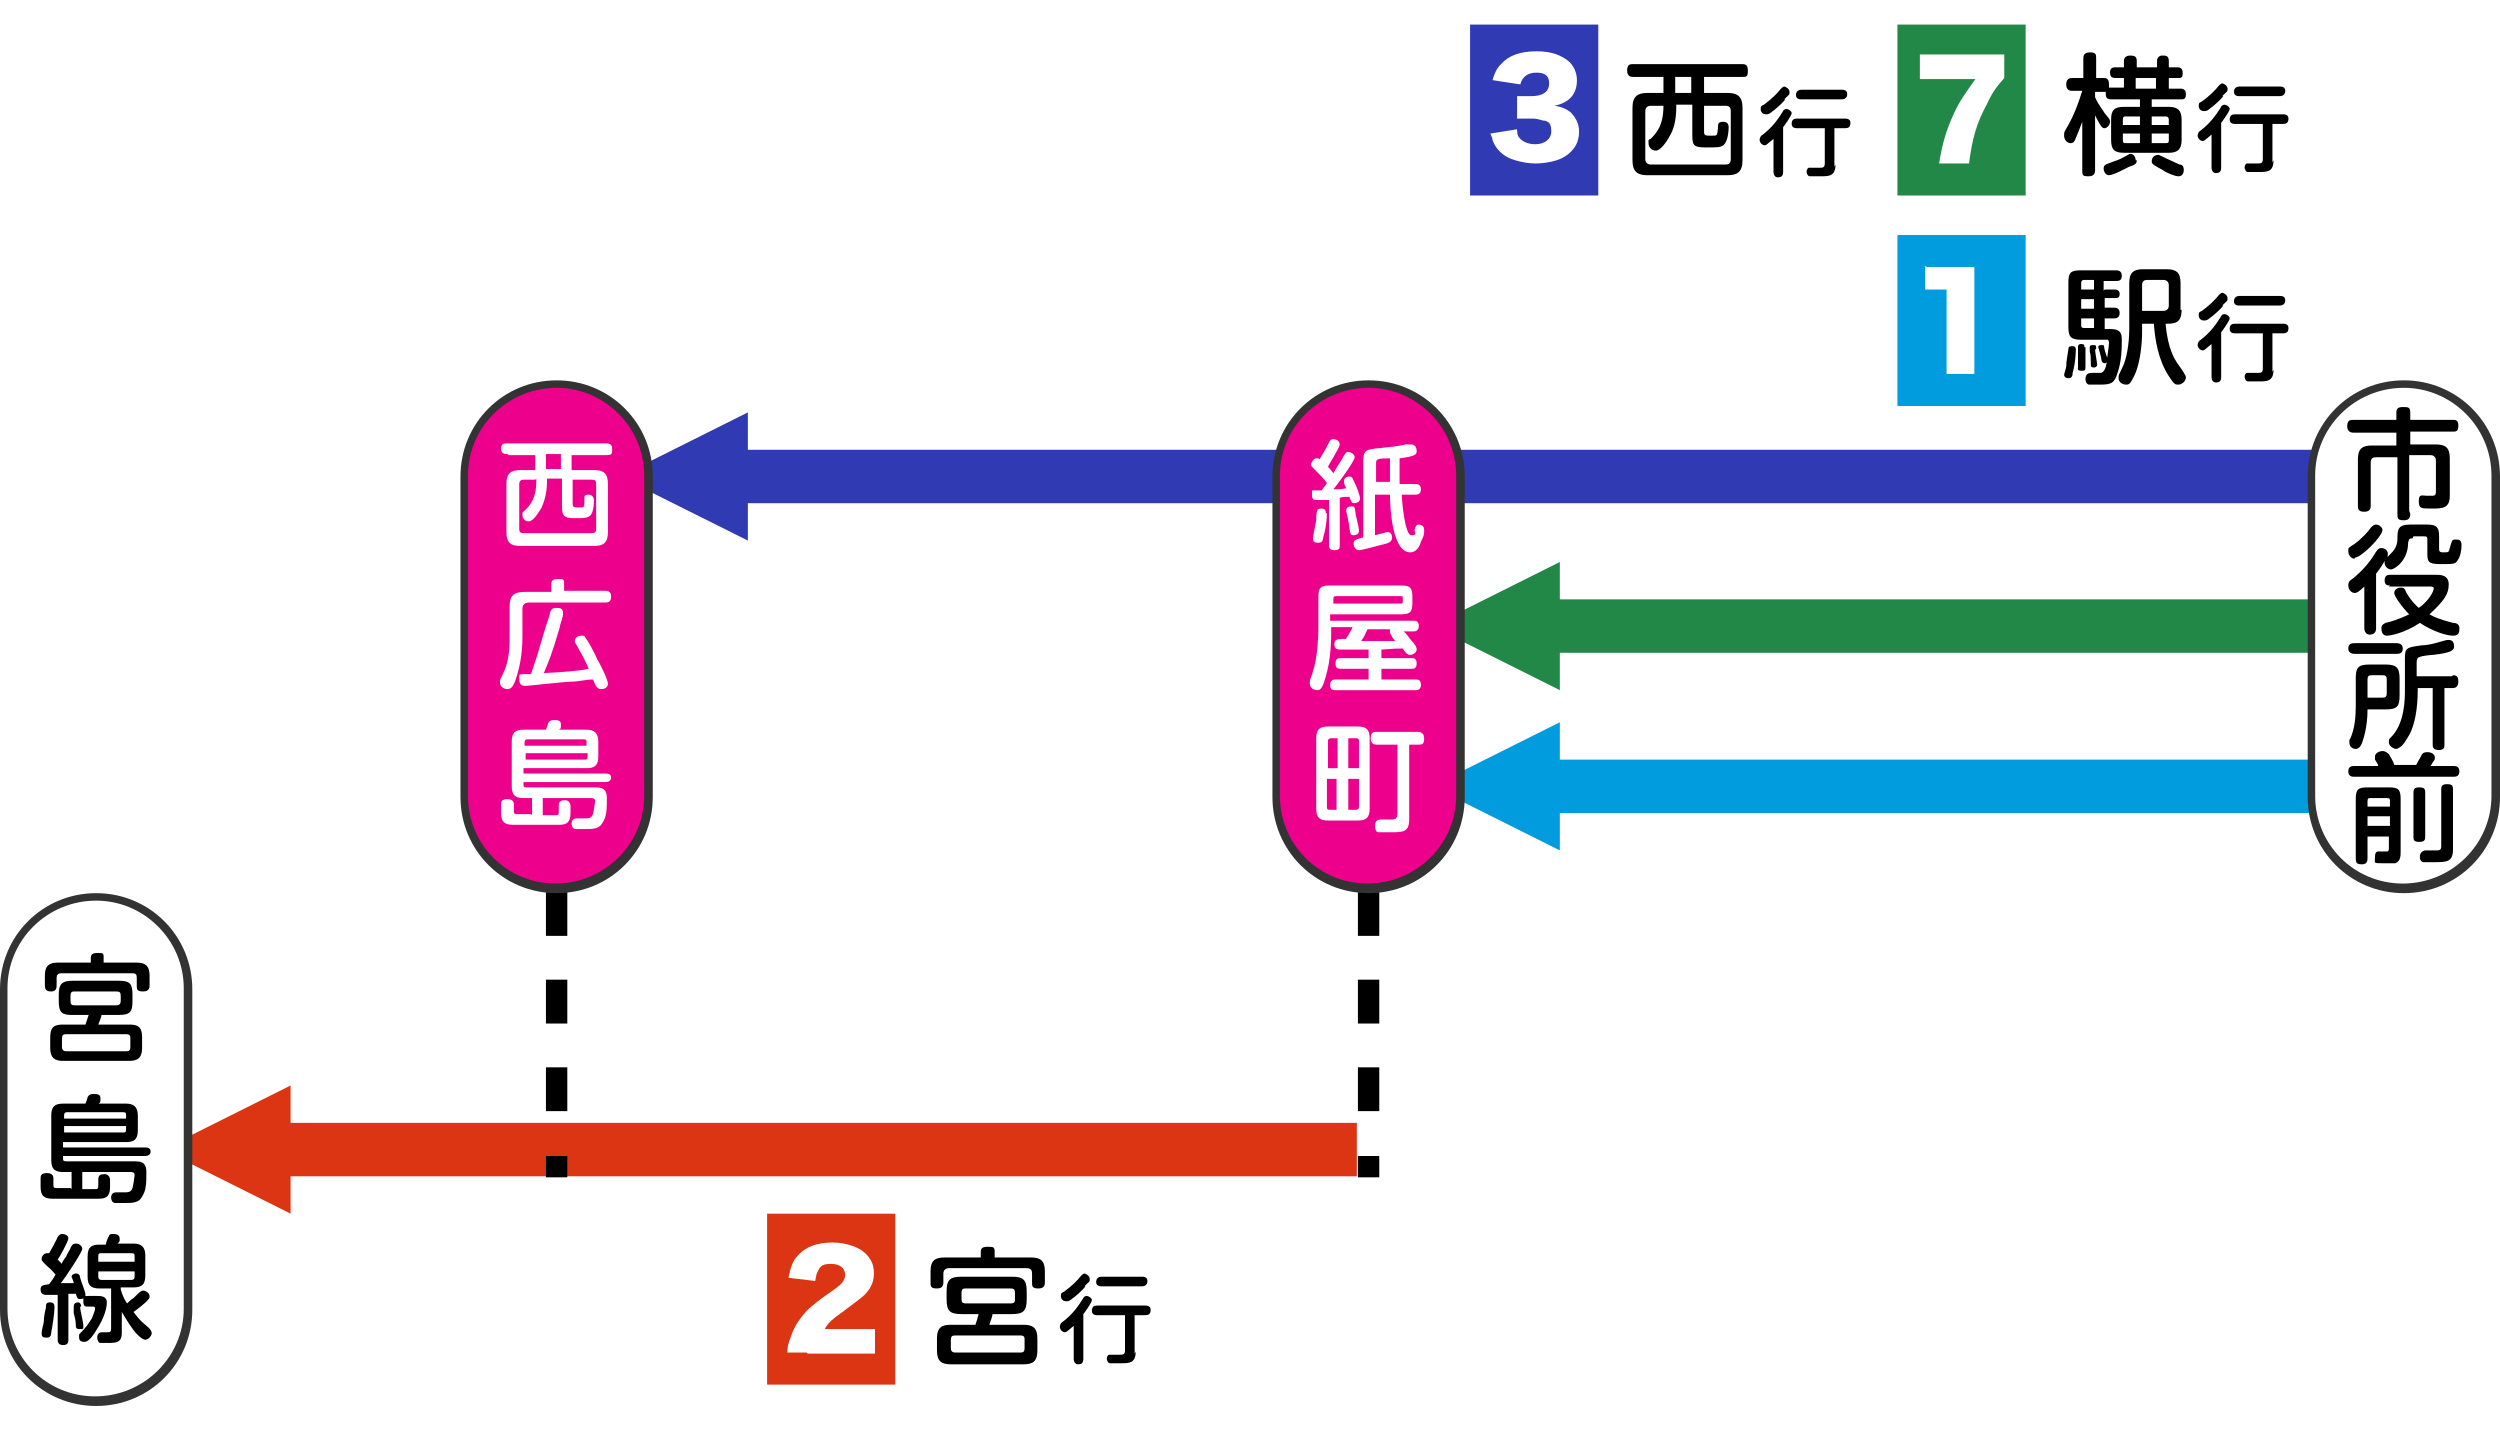 <?xml version="1.0" encoding="UTF-8"?>
<svg xmlns="http://www.w3.org/2000/svg" width="234" height="136" version="1.1" viewBox="0 0 234 136">
  <defs>
    <style>
      .cls-1 {
        stroke: #228848;
      }

      .cls-1, .cls-2, .cls-3, .cls-4, .cls-5, .cls-6 {
        fill: none;
      }

      .cls-1, .cls-2, .cls-3, .cls-6 {
        stroke-miterlimit: 10;
        stroke-width: 5px;
      }

      .cls-2 {
        stroke: #dc3513;
      }

      .cls-7 {
        fill: #dc3513;
      }

      .cls-3 {
        stroke: #303ab2;
      }

      .cls-8 {
        fill: #228848;
      }

      .cls-9 {
        fill: #ec008c;
      }

      .cls-4, .cls-5 {
        stroke: #000;
        stroke-linejoin: round;
        stroke-width: 2px;
      }

      .cls-10 {
        fill: #009cde;
      }

      .cls-11 {
        fill: #303ab2;
      }

      .cls-12 {
        fill: #fff;
      }

      .cls-5 {
        stroke-dasharray: 4.1 4.1;
      }

      .cls-13 {
        fill: #333;
      }

      .cls-6 {
        stroke: #009cde;
      }
    </style>
  </defs>
  <!-- Generator: Adobe Illustrator 28.7.7, SVG Export Plug-In . SVG Version: 1.2.0 Build 194)  -->
  <g>
    <g id="_図" data-name="図">
      <rect class="cls-12" width="234" height="136"/>
      <line class="cls-2" x1="24" y1="107.6" x2="127" y2="107.6"/>
      <polygon class="cls-7" points="15.2 107.6 27.2 113.6 27.2 101.6 15.2 107.6"/>
      <line class="cls-6" x1="141.8" y1="73.6" x2="219.8" y2="73.6"/>
      <polygon class="cls-10" points="134 73.6 146 79.6 146 67.6 134 73.6"/>
      <line class="cls-1" x1="141.8" y1="58.6" x2="219.8" y2="58.6"/>
      <polygon class="cls-8" points="134 58.6 146 64.6 146 52.6 134 58.6"/>
      <line class="cls-3" x1="65.8" y1="44.6" x2="219.8" y2="44.6"/>
      <polygon class="cls-11" points="58 44.6 70 50.6 70 38.6 58 44.6"/>
      <g>
        <line class="cls-4" x1="128.1" y1="110.2" x2="128.1" y2="108.2"/>
        <line class="cls-5" x1="128.1" y1="104" x2="128.1" y2="40.2"/>
        <line class="cls-4" x1="128.1" y1="38.2" x2="128.1" y2="36.2"/>
      </g>
      <g>
        <line class="cls-4" x1="52.1" y1="110.2" x2="52.1" y2="108.2"/>
        <line class="cls-5" x1="52.1" y1="104" x2="52.1" y2="40.2"/>
        <line class="cls-4" x1="52.1" y1="38.2" x2="52.1" y2="36.2"/>
      </g>
      <g>
        <path class="cls-12" d="M9,131.2c-4.8,0-8.6-3.9-8.6-8.6v-30c0-4.8,3.9-8.6,8.6-8.6s8.6,3.9,8.6,8.6v30c0,4.8-3.9,8.6-8.6,8.6Z"/>
        <path class="cls-13" d="M9,84.3c4.5,0,8.2,3.7,8.2,8.2v30c0,4.5-3.7,8.2-8.3,8.2s-8.2-3.7-8.2-8.2v-30c0-4.5,3.7-8.2,8.3-8.2M9,83.6h0c-5,0-9,4-9,9v30c0,5,4,9,9,9h0c5,0,9-4,9-9v-30c0-5-4-9-9-9h0Z"/>
      </g>
      <g>
        <path class="cls-9" d="M128.1,83.2c-4.8,0-8.6-3.9-8.6-8.6v-30c0-4.8,3.9-8.6,8.6-8.6s8.6,3.9,8.6,8.6v30c0,4.8-3.9,8.6-8.6,8.6Z"/>
        <path class="cls-13" d="M128.1,36.3c4.5,0,8.2,3.7,8.2,8.2v30c0,4.5-3.7,8.2-8.3,8.2s-8.2-3.7-8.2-8.2v-30c0-4.5,3.7-8.2,8.3-8.2M128.1,35.6h0c-5,0-9,4-9,9v30c0,5,4,9,9,9h0c5,0,9-4,9-9v-30c0-5-4-9-9-9h0Z"/>
      </g>
      <g>
        <path class="cls-9" d="M52.1,83.2c-4.8,0-8.6-3.9-8.6-8.6v-30c0-4.8,3.9-8.6,8.6-8.6s8.6,3.9,8.6,8.6v30c0,4.8-3.9,8.6-8.6,8.6Z"/>
        <path class="cls-13" d="M52.1,36.3c4.5,0,8.2,3.7,8.2,8.2v30c0,4.5-3.7,8.2-8.3,8.2s-8.2-3.7-8.2-8.2v-30c0-4.5,3.7-8.2,8.3-8.2M52.1,35.6h0c-5,0-9,4-9,9v30c0,5,4,9,9,9h0c5,0,9-4,9-9v-30c0-5-4-9-9-9h0Z"/>
      </g>
      <g>
        <path class="cls-12" d="M225,83.2c-4.8,0-8.6-3.9-8.6-8.6v-30c0-4.8,3.9-8.6,8.6-8.6s8.6,3.9,8.6,8.6v30c0,4.8-3.9,8.6-8.6,8.6Z"/>
        <path class="cls-13" d="M225,36.3c4.5,0,8.2,3.7,8.2,8.2v30c0,4.5-3.7,8.2-8.3,8.2s-8.2-3.7-8.2-8.2v-30c0-4.5,3.7-8.2,8.3-8.2M225,35.6h0c-5,0-9,4-9,9v30c0,5,4,9,9,9h0c5,0,9-4,9-9v-30c0-5-4-9-9-9h0Z"/>
      </g>
      <rect class="cls-7" x="71.8" y="113.6" width="12" height="16"/>
      <rect class="cls-10" x="177.6" y="22" width="12" height="16"/>
      <rect class="cls-8" x="177.6" y="2.3" width="12" height="16"/>
      <rect class="cls-11" x="137.6" y="2.3" width="12" height="16"/>
    </g>
    <g id="_アウトライン" data-name="アウトライン">
      <path class="cls-12" d="M75.5,126.6c-1.1,0-1.4,0-1.8,0,0-.6.1-.9.3-1.4.3-1,.9-1.9,1.7-2.7.5-.4.9-.8,2.1-1.6,1-.7,1.3-1,1.3-1.6s-.5-1-1.3-1-1,.2-1.2.6c-.2.3-.2.5-.3,1l-2.5-.3c.2-1,.4-1.6.9-2.1.7-.8,1.8-1.2,3.2-1.2s2.9.5,3.5,1.5c.3.4.4.9.4,1.4,0,.9-.4,1.6-1.1,2.2-.4.3-.5.4-1.7,1.3-1,.7-1.5,1.1-1.8,1.7h2.8c.9,0,1.5,0,1.9,0v2.3c-.7,0-1.2,0-2.1,0h-4.2Z"/>
      <g>
        <path d="M88.8,118.7c-.3,0-.5.2-.5.5v.8c0,.2,0,.6-.6.6s-.6-.2-.6-.6v-1c0-1,.4-1.3,1.3-1.3h3.4v-.5c0-.2,0-.5.6-.5s.7,0,.7.5v.5h3.4c.9,0,1.3.3,1.3,1.3v1c0,.2,0,.6-.6.6s-.6-.2-.6-.6v-.8c0-.3-.1-.5-.5-.5h-7.3ZM90,123c-1.1,0-1.4-.3-1.4-1.4v-.7c0-1.1.3-1.4,1.4-1.4h4.7c1.1,0,1.4.3,1.4,1.4v.7c0,1.1-.3,1.4-1.4,1.4h-1.8c0,.2-.2.7-.3,1h3.2c.9,0,1.3.3,1.3,1.3v1.1c0,1-.4,1.3-1.3,1.3h-6.8c-.9,0-1.3-.3-1.3-1.3v-1.1c0-1.1.5-1.3,1.3-1.3h2.3c.1-.3.2-.6.3-1h-1.6ZM95.9,125.4c0-.2,0-.4-.4-.4h-6.1c-.3,0-.4.1-.4.4v.8c0,.3.2.4.4.4h6.1c.3,0,.4-.1.4-.4v-.8ZM95,121c0-.3-.1-.4-.4-.4h-4.2c-.2,0-.4,0-.4.4v.6c0,.3.1.4.4.4h4.2c.4,0,.4-.2.4-.4v-.6Z"/>
        <path d="M100.5,124.1c-.6.5-.7.6-.8.6-.3,0-.5-.3-.5-.5s.1-.4.3-.5c.9-.7,1.4-1.4,1.9-2.2,0-.1.2-.2.3-.2.2,0,.5.2.5.4s-.7,1.2-.8,1.3v4.2c0,.4-.2.5-.5.5s-.4-.3-.4-.5v-3.1ZM101.6,120.4c-.3.4-1,1-1.3,1.2-.2.2-.4.2-.5.2-.3,0-.5-.2-.5-.5s.1-.3.3-.4c.8-.6,1.2-1,1.6-1.5,0,0,.2-.2.3-.2s.5.2.5.5,0,.2-.5.7ZM106.3,126.5c0,1.1-.6,1.1-1.4,1.1s-.8,0-1,0c-.2,0-.3-.3-.3-.4s0-.3.2-.4c0,0,.2,0,.3,0,.1,0,.6,0,.7,0,.3,0,.5,0,.5-.4v-3.3h-2.6c-.1,0-.5,0-.5-.4s.2-.5.5-.5h4.5c.1,0,.5,0,.5.4s-.2.5-.5.5h-1v3.6ZM103.1,120.4c-.1,0-.5,0-.5-.4s.3-.5.5-.5h3.8c.1,0,.5,0,.5.4s-.3.5-.5.5h-3.8Z"/>
      </g>
      <path class="cls-12" d="M142,12.2c0,.4.1.6.3.8.3.3.8.5,1.4.5.9,0,1.5-.5,1.5-1.2s-.2-.9-.6-1c-.3,0-.6-.2-1.1-.2s-1,0-1.5,0v-2.1c.4,0,.8,0,1.3,0,1.1,0,1.7-.4,1.7-1.2s-.5-1-1.2-1-1.3.3-1.5,1.1l-2.6-.4c.2-.7.4-1.1.8-1.5.7-.8,1.8-1.2,3.3-1.2s2.4.4,3.1,1c.4.4.7,1,.7,1.7,0,1.3-.7,2.1-2.1,2.4.7.1,1.1.3,1.5.6.5.5.8,1.1.8,1.8s-.2,1.2-.5,1.6c-.3.4-.7.7-1.1.9-.6.3-1.6.5-2.5.5s-2.2-.3-2.8-.7c-.6-.4-1-.9-1.2-1.5,0-.2-.1-.3-.2-.6l2.5-.4Z"/>
      <path class="cls-12" d="M180.4,25c.4,0,.7,0,1.4,0h1.5c.9,0,1,0,1.5,0,0,.6,0,1.1,0,1.9v6.3c0,.7,0,1.2,0,1.8h-2.6c0-.6,0-1.1,0-1.8v-6.1h-.5c-.5,0-.9,0-1.5,0v-2.2Z"/>
      <path class="cls-12" d="M187.6,7.3c-.7.8-1.1,1.3-1.6,2.4-1,1.8-1.4,3.3-1.7,5.6h-2.8c.3-1.9.7-3.2,1.4-4.7.5-1.1,1-1.8,2-3.2h-3.4c-.8,0-1.3,0-1.8,0v-2.3c.5,0,1.1,0,1.9,0h4.1c1.1,0,1.4,0,1.9,0v2Z"/>
      <g>
        <path d="M194.3,32.6c0,0,0,1.3-.3,2.3,0,.3-.1.5-.4.5s-.4-.2-.4-.3.2-.7.2-.8c0-.5.1-.9.2-1.6,0-.3.2-.3.4-.3.3,0,.3.3.3.3ZM197,27.1h.9c.1,0,.5,0,.5.4s-.2.4-.5.4h-.9v.9h.9c.1,0,.5,0,.5.5s-.4.5-.5.5h-.9v1h.5c.6,0,1.1.1,1.1.9s0,2.1-.4,3.2c-.3,1-.6,1.1-1.7,1.1s-.8,0-1,0c-.3-.1-.3-.5-.3-.5,0-.6.4-.6.7-.6s.6,0,.7,0c.3,0,.5-.4.6-1,0-.4.2-1.4.2-1.8s-.2-.3-.4-.3h-2.2c-1,0-1.2-.3-1.2-1.2v-4.1c0-1,.2-1.2,1.2-1.2h3.2c.2,0,.6,0,.6.5s-.3.5-.6.5h-1.1v.9ZM195.2,32.5c0,.4,0,1.2,0,1.7s0,.5-.4.5-.3-.2-.3-.3,0-.7,0-.9,0-.9,0-1,0-.3.3-.3.3.1.3.3ZM196,27.1v-.9h-.9c-.3,0-.3.2-.3.3v.6h1.2ZM196,28h-1.2v.9h1.2v-.9ZM196,29.8h-1.2v.6c0,.2,0,.3.3.3h.9v-1ZM196.1,32.7c0,.3.2,1.3.2,1.4,0,.3-.3.3-.3.3-.3,0-.3-.1-.3-.4,0-.5,0-.8-.1-1.1,0-.1,0-.4,0-.4,0-.2.2-.2.3-.2.3,0,.3,0,.3.4ZM197,32.7c0,.2.3.9.3,1,0,.2-.2.3-.3.3-.2,0-.3-.2-.3-.3,0-.2-.3-1.2-.3-1.2,0-.1,0-.2.3-.2s.2,0,.3.5ZM204.2,29c0,1.3-.7,1.3-1.5,1.3.2,2.4.9,3.4,1.1,3.7q.8,1.1.8,1.3c0,.4-.4.7-.7.7s-.4,0-.9-.8c-1-1.5-1.3-3.5-1.4-4.9h-1.1v.7c0,2.5-.6,4-.8,4.3-.3.6-.4.7-.7.7s-.7-.2-.7-.6,0-.2.4-1.1c.3-.6.6-2,.6-3.5v-4.3c0-1,.4-1.3,1.3-1.3h2.2c.9,0,1.3.3,1.3,1.3v2.5ZM200.5,29.1h2c.3,0,.5-.2.5-.5v-1.9c0-.3-.2-.5-.5-.5h-1.5c-.3,0-.5.1-.5.5v2.4Z"/>
        <path d="M207,32.2c-.6.5-.7.6-.8.6-.3,0-.5-.3-.5-.5s.1-.4.3-.5c.9-.7,1.4-1.4,1.9-2.2,0-.1.2-.2.3-.2.2,0,.5.2.5.4s-.7,1.2-.8,1.3v4.2c0,.4-.2.5-.5.5s-.4-.3-.4-.5v-3.1ZM208.1,28.6c-.3.4-1,1-1.3,1.2-.2.2-.4.2-.5.2-.3,0-.5-.2-.5-.5s.1-.3.3-.4c.8-.6,1.2-1,1.6-1.5,0,0,.2-.2.3-.2s.5.2.5.5,0,.2-.5.7ZM212.8,34.6c0,1.1-.6,1.1-1.4,1.1s-.8,0-1,0c-.2,0-.3-.3-.3-.4s0-.3.2-.4c0,0,.2,0,.3,0,.1,0,.6,0,.7,0,.3,0,.5,0,.5-.4v-3.3h-2.6c-.1,0-.5,0-.5-.4s.2-.5.5-.5h4.5c.1,0,.5,0,.5.4s-.2.5-.5.5h-1v3.6ZM209.6,28.6c-.1,0-.5,0-.5-.4s.3-.5.5-.5h3.8c.1,0,.5,0,.5.4s-.3.5-.5.5h-3.8Z"/>
      </g>
      <g>
        <path d="M198.8,8.3v-1h-.8c-.3,0-.5-.1-.5-.5s.2-.5.5-.5h.8v-.6c0-.3.2-.5.6-.5s.6.1.6.5v.6h1.9v-.6c0-.3.2-.5.5-.5s.6,0,.6.5v.6h.8c.1,0,.5,0,.5.5s-.1.5-.5.5h-.8v1h1.1c.1,0,.5,0,.5.5s-.2.5-.5.5h-2.7v.7h1.6c.8,0,1.2.3,1.2,1.2v1.9c0,.9-.4,1.2-1.2,1.2h-4.2c-.9,0-1.2-.3-1.2-1.2v-1.9c0-.9.3-1.2,1.2-1.2h1.5v-.7h-2.7c-.3,0-.5-.1-.5-.5s0-.2,0-.2c0,0-.1,0-.3,0h-.7v.5c.3.7.8,1.3.9,1.5.5.6.5.6.5.8,0,.3-.3.6-.5.6s-.3,0-.9-1.2v5.1c0,.2,0,.6-.6.6s-.6-.1-.6-.6v-4.5c-.3.8-.5,1.3-.6,1.5-.1.3-.2.5-.5.5s-.6-.3-.6-.7,0-.3.4-1c.5-.9.9-1.9,1.3-3.2h-.9c-.2,0-.6,0-.6-.6s.4-.6.6-.6h1v-1.8c0-.2,0-.6.6-.6s.6.2.6.6v1.8h.7c.3,0,.5.1.5.6s0,.3,0,.3c0,0,.1,0,.4,0h1.2ZM200,15c0,.2,0,.4-.7.6-.4.2-1.5.8-1.9.8s-.5-.5-.5-.6c0-.3.1-.4.7-.6.3-.1.9-.3,1.2-.5.4-.2.5-.3.6-.3.3,0,.5.3.5.6ZM200.3,10.9h-1.3c-.2,0-.3,0-.3.3v.5h1.6v-.8ZM200.3,12.5h-1.6v.6c0,.2,0,.3.3.3h1.3v-.9ZM201.8,7.3h-1.9v1h1.9v-1ZM201.4,11.7h1.6v-.5c0-.2-.1-.3-.3-.3h-1.3v.8ZM201.4,13.4h1.3c.3,0,.3-.1.3-.3v-.6h-1.6v.9ZM202,14.5c.1,0,.1,0,.7.3.4.2.9.4,1.3.6.2,0,.4.1.4.5s-.2.6-.5.6-1.1-.3-1.5-.6c-.7-.4-1-.5-1-.8,0-.4.3-.6.6-.6Z"/>
        <path d="M207,12.6c-.6.5-.7.6-.8.6-.3,0-.5-.3-.5-.5s.1-.4.3-.5c.9-.7,1.4-1.4,1.9-2.2,0-.1.2-.2.3-.2.2,0,.5.2.5.4s-.7,1.2-.8,1.3v4.2c0,.4-.2.5-.5.5s-.4-.3-.4-.5v-3.1ZM208.1,9c-.3.4-1,1-1.3,1.2-.2.2-.4.2-.5.2-.3,0-.5-.2-.5-.5s.1-.3.3-.4c.8-.6,1.2-1,1.6-1.5,0,0,.2-.2.3-.2s.5.2.5.5,0,.2-.5.7ZM212.8,15c0,1.1-.6,1.1-1.4,1.1s-.8,0-1,0c-.2,0-.3-.3-.3-.4s0-.3.2-.4c0,0,.2,0,.3,0,.1,0,.6,0,.7,0,.3,0,.5,0,.5-.4v-3.3h-2.6c-.1,0-.5,0-.5-.4s.2-.5.5-.5h4.5c.1,0,.5,0,.5.4s-.2.5-.5.5h-1v3.6ZM209.6,9c-.1,0-.5,0-.5-.4s.3-.5.5-.5h3.8c.1,0,.5,0,.5.4s-.3.5-.5.5h-3.8Z"/>
      </g>
      <g>
        <path d="M152.9,7.2c-.2,0-.6,0-.6-.6s.3-.6.6-.6h10.1c.3,0,.6,0,.6.6s-.1.6-.6.6h-3.5v1.5h2.2c.9,0,1.4.3,1.4,1.4v4.9c0,1.1-.5,1.4-1.4,1.4h-7.5c-.9,0-1.4-.3-1.4-1.4v-4.9c0-1.1.5-1.4,1.4-1.4h1.5v-1.5h-2.8ZM155.7,9.9h-1.2c-.3,0-.5.2-.5.5v4.5c0,.3.2.5.5.5h7c.3,0,.5-.1.5-.5v-4.5c0-.3-.1-.5-.5-.5h-2v2.4c0,.4.1.4.7.4s.5,0,.6-.7c0-.4,0-.6.5-.6s.5.4.5.5,0,1.3-.5,1.7c-.3.2-.5.2-1.7.2s-1.2-.3-1.2-1.3v-2.7h-1.5v.2c0,1.4-.3,2.2-.6,2.7-.3.6-.9,1.4-1.3,1.4s-.7-.3-.7-.7,0-.3.2-.4c.5-.5,1.2-1.2,1.2-3.1v-.2ZM158.3,7.2h-1.5v1.5h1.5v-1.5Z"/>
        <path d="M166,13c-.6.5-.7.6-.8.6-.3,0-.5-.3-.5-.5s.1-.4.3-.5c.9-.7,1.4-1.4,1.9-2.2,0-.1.2-.2.3-.2.2,0,.5.2.5.4s-.7,1.2-.8,1.3v4.2c0,.4-.2.5-.5.5s-.4-.3-.4-.5v-3.1ZM167.1,9.3c-.3.4-1,1-1.3,1.2-.2.2-.4.2-.5.2-.3,0-.5-.2-.5-.5s.1-.3.3-.4c.8-.6,1.2-1,1.6-1.5,0,0,.2-.2.3-.2s.5.2.5.5,0,.2-.5.7ZM171.8,15.4c0,1.1-.6,1.1-1.4,1.1s-.8,0-1,0c-.2,0-.3-.3-.3-.4s0-.3.2-.4c0,0,.2,0,.3,0,.1,0,.6,0,.7,0,.3,0,.5,0,.5-.4v-3.3h-2.6c-.1,0-.5,0-.5-.4s.2-.5.5-.5h4.5c.1,0,.5,0,.5.4s-.2.5-.5.5h-1v3.6ZM168.6,9.3c-.1,0-.5,0-.5-.4s.3-.5.5-.5h3.8c.1,0,.5,0,.5.4s-.3.5-.5.5h-3.8Z"/>
      </g>
      <g>
        <path d="M5.7,91.1c-.3,0-.4.2-.4.4v.7c0,.2,0,.6-.5.6s-.6-.2-.6-.6v-.9c0-.9.4-1.2,1.2-1.2h3.1v-.4c0-.2,0-.5.6-.5s.6,0,.6.5v.4h3.1c.8,0,1.2.3,1.2,1.2v.9c0,.2,0,.6-.6.6s-.6-.2-.6-.6v-.7c0-.3-.1-.4-.4-.4h-6.7ZM6.8,95c-1,0-1.3-.2-1.3-1.3v-.6c0-1,.3-1.3,1.3-1.3h4.3c1,0,1.3.2,1.3,1.3v.6c0,1-.2,1.3-1.3,1.3h-1.6c0,.2-.2.6-.3.9h2.9c.8,0,1.2.2,1.2,1.2v1c0,.9-.4,1.2-1.2,1.2h-6.2c-.8,0-1.2-.3-1.2-1.2v-1c0-1,.4-1.2,1.2-1.2h2.1c.1-.3.2-.6.3-.9h-1.5ZM12.2,97.2c0-.2,0-.4-.4-.4h-5.6c-.3,0-.4.1-.4.4v.8c0,.3.2.4.4.4h5.6c.3,0,.4-.1.4-.4v-.8ZM11.3,93.2c0-.3-.1-.4-.4-.4h-3.9c-.2,0-.4,0-.4.4v.5c0,.3.1.4.4.4h3.9c.3,0,.4-.2.4-.4v-.5Z"/>
        <path d="M6.7,111.3v-1.6h-.8c-.8,0-1.1-.3-1.1-1.1v-4.2c0-.8.3-1.1,1.1-1.1h2.1c0,0,.2-.5.2-.6,0,0,.1-.3.5-.3s.7,0,.7.4,0,.4-.2.5h2.6c.7,0,1.1.3,1.1,1.1v1.4c0,.9-.4,1.1-1.1,1.1h-5.9v.5h7.7c.3,0,.5.1.5.4s-.3.4-.5.4h-7.7v.2c0,.2,0,.3.3.3h6.3c.6,0,1.2,0,1.2,1s0,1.7-.4,2.3c-.3.6-.9.6-1.7.6s-.5,0-.8,0c-.4,0-.4-.5-.4-.5,0-.5.4-.5.5-.5s.7,0,.9,0c.3,0,.5-.1.6-.4.1-.4.2-1.1.2-1.2,0-.3-.2-.3-.5-.3h-4.4v1.6h1.2c.2,0,.3,0,.3-.3v-.6c0-.4.2-.5.6-.5s.5.4.5.5v.7c0,1-.5,1.1-1.1,1.1h-4.3c-.8,0-1.1-.3-1.1-1.1v-.8c0-.2,0-.5.6-.5s.6.4.6.5v.6c0,.2,0,.3.3.3h1.3ZM6,104.7h5.8v-.3c0-.2,0-.3-.3-.3h-5.2c-.3,0-.3.2-.3.3v.3ZM11.8,105.4h-5.8v.6h5.5c.2,0,.3,0,.3-.3v-.3Z"/>
        <path d="M5.5,121.2c-.9,0-1,0-1.2,0-.5,0-.5-.4-.5-.5,0-.4.2-.4.8-.5.4-.5.6-.9.6-.9-.2-.2-.3-.4-.8-.8-.5-.5-.5-.5-.5-.7s.2-.5.5-.5.2,0,.2,0c.3-.5.6-1.1.7-1.3.1-.3.3-.5.5-.5s.6.1.6.4-.9,1.9-1,2c.1.1.3.3.4.4,0-.2.2-.4.4-.7,0-.1.4-.7.4-.8.1-.2.2-.4.5-.4s.6.2.6.5-1.6,2.7-2,3.2c.1,0,.7,0,.8,0,.3,0,.3,0,.4,0,0-.2-.2-.5-.2-.6,0-.2.3-.3.4-.3.3,0,.4.2.4.4.1.4.5,1.3.5,1.6s-.3.4-.5.4c-.3,0-.3-.2-.4-.5-.2,0-.6,0-.7,0v4.3c0,.2,0,.5-.5.5s-.5-.4-.5-.5v-4.2ZM5.1,122.4c0,.5-.2,1.8-.3,2.3,0,.3-.1.5-.4.5s-.5,0-.5-.4.2-.9.2-1.1c0-.4.1-.9.2-1.3,0-.3,0-.5.4-.5s.4.3.4.5ZM7.5,122.3c0,.4.3,1.4.3,1.8s0,.2-.1.3c0,0-.2,0-.3,0-.3,0-.3-.2-.3-.3,0-.5-.1-.8-.2-1.2,0-.2,0-.5,0-.6,0-.3.2-.4.4-.4s.3.2.3.4ZM8.2,122.3c-.2,0-.4,0-.4-.5s0-.5.5-.5h.8c.3,0,.9,0,.9.6s-.3,1.5-.8,2.3c-.3.5-.8,1.4-1.3,1.4s-.5-.3-.5-.5,0-.2.1-.3c.6-.6.7-.8,1.1-1.4.2-.5.3-.8.3-.9,0-.2-.1-.2-.2-.2h-.5ZM9.9,116.5c0-.1.2-.7.3-.8,0-.2.3-.2.4-.2s.6,0,.6.4,0,.3-.2.5h1.5c.7,0,1.1.3,1.1,1.1v1.9c0,.9-.4,1.1-1.1,1.1h-1.2v.2c.2.7.5,1.2.6,1.3.2-.2.4-.4.6-.5.6-.6.7-.7.9-.7.3,0,.6.3.6.5s0,.2-.1.3c-.3.4-1,.9-1.4,1.2.3.4.6.8,1.1,1.2.5.4.6.6.6.8s-.3.6-.6.6-.9-.6-1.1-.9c-.6-.8-.9-1.4-1.1-1.7v1.8c0,.6,0,1.1-1.1,1.1h-.2c-.5,0-.6,0-.7,0-.2,0-.3-.3-.3-.5s.1-.5.4-.5c0,0,.2,0,.5,0s.4,0,.4-.4v-3.7h-1.1c-.8,0-1.1-.3-1.1-1.1v-1.9c0-.9.4-1.1,1.1-1.1h.6ZM9.2,118.1h3.4v-.5c0-.2,0-.3-.3-.3h-2.8c-.2,0-.3,0-.3.3v.5ZM9.2,119v.5c0,.2.1.3.3.3h2.8c.2,0,.3-.1.3-.3v-.5h-3.4Z"/>
      </g>
      <g>
        <path class="cls-12" d="M124.6,46.8c-.7,0-1,0-1.3,0s-.5,0-.5-.5,0-.4.2-.4c0,0,.6,0,.7,0,.3-.4.4-.5.5-.7-.3-.4-.7-.8-1-1.1-.4-.4-.5-.5-.5-.6s.2-.6.5-.6.2,0,.3.1c.3-.5.5-.8.8-1.4.1-.2.2-.5.5-.5s.6.2.6.5-1.1,2-1.1,2.1c.2.2.3.3.5.6,0,0,.4-.7.8-1.3.3-.6.4-.7.6-.7s.6.2.6.5-1.4,2.3-2,3c.5,0,.7,0,1.2-.1-.2-.4-.2-.5-.2-.7,0-.2.2-.4.5-.4s.3.2.5.6c.2.4.5,1.2.5,1.5s-.4.4-.5.4c-.3,0-.3-.1-.5-.6-.3,0-.7,0-.9.1v4.4c0,.3,0,.5-.5.5s-.5-.3-.5-.5v-4.3ZM124.2,48c0,.6-.1,1.5-.3,2.1-.1.5-.1.7-.5.7s-.5-.1-.5-.4.2-1.1.3-1.7c0-.1,0-.8.1-.9,0-.2.3-.2.4-.2.4,0,.4.3.4.5ZM126.9,48.2c.2.8.3,1.3.3,1.5,0,.4-.5.4-.5.4-.3,0-.3-.1-.4-.7,0-.3-.3-1.6-.3-1.6,0-.3.2-.4.5-.4s.3,0,.4.8ZM131.2,46.1c0,.8.3,4,.9,4s.3-.3.3-.5c.1-.4.2-.5.4-.5s.5.1.5.5,0,.5-.3,1.1c-.1.4-.4,1-1,1-1.7,0-1.9-4.2-1.9-5.4h-1.4v3.8c.4-.1,1.1-.3,1.2-.3.4,0,.4.5.4.5,0,.4-.3.5-.6.6-.1,0-2.2.6-2.5.6s-.5-.3-.5-.6.1-.4.9-.6v-7.2c0-.9.3-1,1-1.1,1.9-.2,2-.2,3-.4,0,0,.4,0,.5,0,.4,0,.5.4.5.6,0,.3,0,.5-1.6.7,0,1.3,0,1.4,0,2.4h1.5c.1,0,.5,0,.5.5s-.4.5-.5.5h-1.4ZM128.7,45.1h1.4c0-.9,0-1,0-2.2-.4,0-1,0-1.1.1-.2,0-.2.3-.2.4v1.7Z"/>
        <path class="cls-12" d="M131.2,58.9c.2.2.6.6.7.8.5.6.7.8.7,1.1s-.4.5-.6.5-.4-.1-.7-.6c-.5,0-.8,0-2,.1v.8h2.8c.2,0,.5,0,.5.5s-.3.5-.5.5h-2.8v1h3.2c.2,0,.5,0,.5.5s-.4.5-.5.5h-7.5c-.2,0-.5,0-.5-.5s.4-.5.5-.5h3.1v-1h-2.6c-.2,0-.5,0-.5-.5s.3-.5.5-.5h2.6v-.8c-.3,0-2.2,0-2.5,0-.4,0-.7,0-.7-.5s.3-.5,1.1-.5c0-.1.4-.6.6-1.1h-2v.2c0,.9,0,2.7-.5,4.4-.3,1.1-.5,1.3-.8,1.3s-.7-.2-.7-.6,0-.2,0-.3c0,0,.3-.8.3-.9.4-1.1.5-3.3.5-3.8v-3.1c0-.9.2-1.1,1.1-1.1h6.6c.9,0,1.1.2,1.1,1.1v.5c0,.9-.2,1.1-1.1,1.1h-6.6v.6h7.8c.2,0,.5,0,.5.5s-.4.5-.5.5h-1.3ZM124.8,56.5h6.3c.1,0,.2,0,.2-.2v-.3c0-.2,0-.2-.2-.2h-6c-.2,0-.3,0-.3.3v.5ZM128,58.9c-.2.4-.3.7-.6,1.1,1.6,0,1.7,0,3.2,0,0,0-.3-.3-.3-.4-.1-.2-.2-.3-.2-.5s0-.1,0-.2h-2.1Z"/>
        <path class="cls-12" d="M128.2,75.7c0,.8-.3,1.1-1.1,1.1h-2.8c-.8,0-1.1-.3-1.1-1.1v-6.6c0-.8.3-1.1,1.1-1.1h2.8c.8,0,1.1.3,1.1,1.1v6.6ZM125.2,71.9v-2.8h-.6c-.3,0-.3.2-.3.3v2.5h1ZM125.2,72.9h-1v2.6c0,.2,0,.3.3.3h.6v-2.9ZM126.2,71.9h1v-2.5c0-.2,0-.3-.3-.3h-.7v2.8ZM126.2,72.9v2.9h.7c.2,0,.3-.1.3-.3v-2.6h-1ZM128.9,69.7c-.2,0-.6,0-.6-.6s.3-.6.6-.6h3.8c.1,0,.6,0,.6.6s-.2.6-.6.6h-.8v7c0,1.2-.6,1.2-1.7,1.2s-1.1,0-1.2,0c-.2,0-.3-.3-.3-.6,0-.6.4-.6.7-.6s.8,0,1,0c.3,0,.4-.3.4-.5v-6.5h-1.8Z"/>
      </g>
      <g>
        <path class="cls-12" d="M47.5,42.5c-.2,0-.6,0-.6-.5s.3-.5.6-.5h9.2c.2,0,.6,0,.6.5s0,.6-.6.6h-3.2v1.4h2.1c.9,0,1.3.3,1.3,1.3v4.5c0,1-.4,1.3-1.3,1.3h-6.9c-.9,0-1.3-.3-1.3-1.3v-4.5c0-1,.4-1.3,1.3-1.3h1.4v-1.4h-2.5ZM50.1,44.9h-1.1c-.3,0-.4.2-.4.4v4.2c0,.3.1.4.4.4h6.4c.3,0,.4-.1.4-.4v-4.2c0-.3-.1-.4-.4-.4h-1.8v2.2c0,.4.1.4.6.4s.5,0,.5-.7c0-.4,0-.5.4-.5s.5.4.5.5,0,1.2-.4,1.5c-.3.2-.5.2-1.5.2s-1.1-.3-1.1-1.2v-2.5h-1.4v.2c0,1.3-.3,2-.5,2.5-.3.5-.8,1.3-1.2,1.3s-.6-.3-.6-.6,0-.2.2-.4c.5-.5,1.1-1.1,1.1-2.8v-.2ZM52.5,42.5h-1.4v1.4h1.4v-1.4Z"/>
        <path class="cls-12" d="M51.6,54.7c0-.2,0-.5.6-.5s.6,0,.6.5v.6h3.8c.2,0,.6,0,.6.5s-.2.6-.6.6h-7.1c-.4,0-.6.2-.6.6v2.5c0,.6,0,2.4-.7,4.3-.2.5-.4.7-.7.7s-.7-.2-.7-.6,0-.2.4-1.1c.5-1.1.5-2.5.5-3.3v-2.7c0-1.1.4-1.4,1.5-1.4h2.4v-.6ZM53.6,63.8c-.7,0-4.2.4-4.4.4s-.6,0-.6-.6,0-.4.3-.5c.1,0,.2,0,.8,0,.2-.6.4-1.2.6-1.8.5-1.7.6-2.1,1.1-3.6.1-.5.2-.8.6-.8s.7,0,.7.5-.3,1-.3,1.3c-.8,2.7-1,3.1-1.5,4.3,1.9-.1,3.3-.2,4.2-.4-.2-.5-.5-1.1-.9-1.8-.3-.6-.4-.6-.4-.8,0-.3.3-.5.6-.5s.3,0,.4.2c.2.2.9,1.5,1.1,2,.3.5,1,1.9,1,2.3s-.4.5-.6.5c-.4,0-.5-.2-.8-.9-.7,0-1.3.2-2,.2Z"/>
        <path class="cls-12" d="M49.8,76.3v-1.6h-.8c-.8,0-1.1-.3-1.1-1.1v-4.2c0-.8.3-1.1,1.1-1.1h2.1c0,0,.2-.5.2-.6,0,0,.1-.3.5-.3s.7,0,.7.4,0,.4-.2.5h2.6c.7,0,1.1.3,1.1,1.1v1.4c0,.9-.4,1.1-1.1,1.1h-5.9v.5h7.7c.3,0,.5.1.5.4s-.3.4-.5.4h-7.7v.2c0,.2,0,.3.3.3h6.3c.6,0,1.2,0,1.2,1s0,1.7-.4,2.3c-.3.6-.9.6-1.7.6s-.5,0-.8,0c-.4,0-.4-.5-.4-.5,0-.5.4-.5.5-.5s.7,0,.9,0c.3,0,.5-.1.6-.4.1-.4.2-1.1.2-1.2,0-.3-.2-.3-.5-.3h-4.4v1.6h1.2c.2,0,.3,0,.3-.3v-.6c0-.4.2-.5.6-.5s.5.4.5.5v.7c0,1-.5,1.1-1.1,1.1h-4.3c-.8,0-1.1-.3-1.1-1.1v-.8c0-.2,0-.5.6-.5s.6.4.6.5v.6c0,.2,0,.3.3.3h1.3ZM49.1,69.8h5.8v-.3c0-.2,0-.3-.3-.3h-5.2c-.3,0-.3.2-.3.3v.3ZM55,70.5h-5.8v.6h5.5c.2,0,.3,0,.3-.3v-.3Z"/>
      </g>
      <g>
        <path d="M225.6,48.1c0,.2,0,.6-.6.6s-.6-.2-.6-.6v-5.3h-2c-.3,0-.5.1-.5.5v4c0,.2,0,.6-.6.6s-.6-.3-.6-.6v-4.3c0-1,.4-1.3,1.3-1.3h2.3v-1.2h-4c-.1,0-.6,0-.6-.6s.3-.6.6-.6h4v-.7c0-.3.1-.5.6-.5s.7,0,.7.5v.7h4c.2,0,.5,0,.5.5s-.1.6-.5.6h-4v1.2h2.4c.9,0,1.3.3,1.3,1.3v3.5c0,1.2-.7,1.2-1.7,1.2s-1.2,0-1.2-.7.3-.5.7-.5h.6c.3,0,.3-.2.3-.5v-2.8c0-.3-.2-.5-.5-.5h-2v5.2Z"/>
        <path d="M225.8,50.4c-.3,0-.3,0-.4.4,0,1.7-1.3,2.5-1.6,2.5s-.6-.3-.6-.6,0-.1,0-.2c-.1.2-.4.7-.8,1.2v5.1c0,.4-.2.6-.6.6s-.5-.4-.5-.6v-3.9c-.6.6-.8.6-.9.6-.3,0-.6-.3-.6-.7s.2-.5.5-.7c.7-.6,1.4-1.3,2-2.3.2-.3.3-.5.6-.5.4,0,.6.3.6.5s0,.3-.1.4c0,0,.3-.3.4-.4.4-.4.6-.8.6-1.4,0-.9.1-1.3,1.2-1.3h1.6c.9,0,1.1.3,1.1,1.1v1.2c0,.3.2.3.4.3.5,0,.5,0,.6-.4.2-.7.2-.8.5-.8s.6,0,.6.5-.1,1.1-.4,1.5c-.2.3-.4.3-1.6.3s-1.2-.3-1.2-1.1v-1.2c0-.2,0-.3-.3-.3h-1ZM220.4,52.3c-.3,0-.6-.3-.6-.7s0-.3.6-.7c.8-.6,1.3-1.2,1.5-1.5.2-.2.3-.3.5-.3.3,0,.6.3.6.5,0,.6-2,2.6-2.6,2.6ZM223.7,54.8c-.2,0-.5,0-.5-.5s.4-.5.5-.5h4.3c.4,0,1.2,0,1.2.9s-.4,1.5-1.8,2.8c.3.2,1,.5,2.2.8.4,0,.6.2.6.5s0,.7-.6.7-1.9-.4-3.1-1.2c-1.5,1-2.8,1.2-3.1,1.2-.4,0-.5-.4-.5-.7,0-.3.2-.4.4-.5.5-.1,1.4-.4,2.2-.8-.7-.7-1.4-1.7-1.4-2s.3-.5.6-.5.4.1.5.4c.1.2.5.9,1.2,1.5,1-.7,1.4-1.6,1.4-1.8s-.2-.2-.4-.2h-3.8Z"/>
        <path d="M220.5,63.5c0-1,.2-1.3,1.3-1.3h1.5c1,0,1.3.3,1.3,1.3v1.6c0,1-.2,1.3-1.3,1.3h-1.7c0,1.7-.4,2.8-.5,3.1-.1.3-.3.6-.6.6s-.6-.2-.6-.6,0-.2.1-.4c.4-.9.5-2,.5-3v-2.5ZM224.3,60.2c.1,0,.6,0,.6.5s-.4.5-.6.5h-3.9c-.1,0-.6,0-.6-.5s.4-.5.6-.5h3.9ZM221.6,65.3h1.4c.3,0,.4-.1.4-.4v-1.3c0-.3-.1-.4-.4-.4h-1c-.3,0-.4.1-.4.4v1.7ZM229.6,63.2c.4,0,.5.2.5.6s-.2.6-.5.6h-.8v5.3c0,.2,0,.5-.5.5s-.6-.2-.6-.5v-5.3h-1.4v.2c0,1.8-.3,3.3-.8,4.2-.3.5-.6,1-.8,1.1-.2.1-.3.2-.4.2-.3,0-.7-.3-.7-.6s0-.3.2-.5c1.3-1.3,1.3-3.6,1.3-4.4v-3c0-1,.2-1,1.6-1.2.5,0,1.3-.2,1.6-.3.7-.2.7-.2.9-.2.4,0,.5.3.5.6s-.1.6-2,.8c-.2,0-1.1.1-1.2.2-.2,0-.3.2-.3.5v1.3h3.3Z"/>
        <path d="M226.1,71.8c0-.2.4-.8.5-1,.1-.3.3-.4.6-.4.4,0,.7.2.7.5s0,.1-.4.8h2.2c.1,0,.5,0,.5.5s-.4.5-.5.5h-9.4c-.1,0-.5,0-.5-.5s.4-.5.5-.5h2.3c0-.2-.2-.4-.3-.6,0,0,0-.1,0-.3,0-.3.4-.5.7-.5s.5.2.6.3c.1.2.4.6.5,1h2.1ZM221.6,78.3v2c0,.2,0,.6-.5.6s-.6-.1-.6-.6v-5.5c0-.9.2-1.1,1.1-1.1h2c.9,0,1.1.2,1.1,1.1v4.9c0,.4,0,.9-.5,1.1-.2,0-.3,0-1.2,0s-.7,0-.7-.6.3-.5.5-.5.5,0,.6,0c.2,0,.2-.2.2-.3v-1.1h-2.1ZM221.6,75.5h2.1v-.5c0-.2,0-.3-.3-.3h-1.5c-.2,0-.3,0-.3.3v.5ZM223.7,76.4h-2.1v.9h2.1v-.9ZM227,78.3c0,.2,0,.5-.5.5s-.6-.1-.6-.5v-4.1c0-.2,0-.5.5-.5s.6.1.6.5v4.1ZM229.6,79.5c0,1.2-.6,1.2-1.8,1.2s-.9,0-1,0c-.3-.1-.3-.4-.3-.5,0-.5.4-.6.5-.6s.8,0,1,0c.3,0,.5,0,.5-.4v-5.3c0-.2,0-.5.5-.5s.6.1.6.5v5.6Z"/>
      </g>
    </g>
  </g>
</svg>